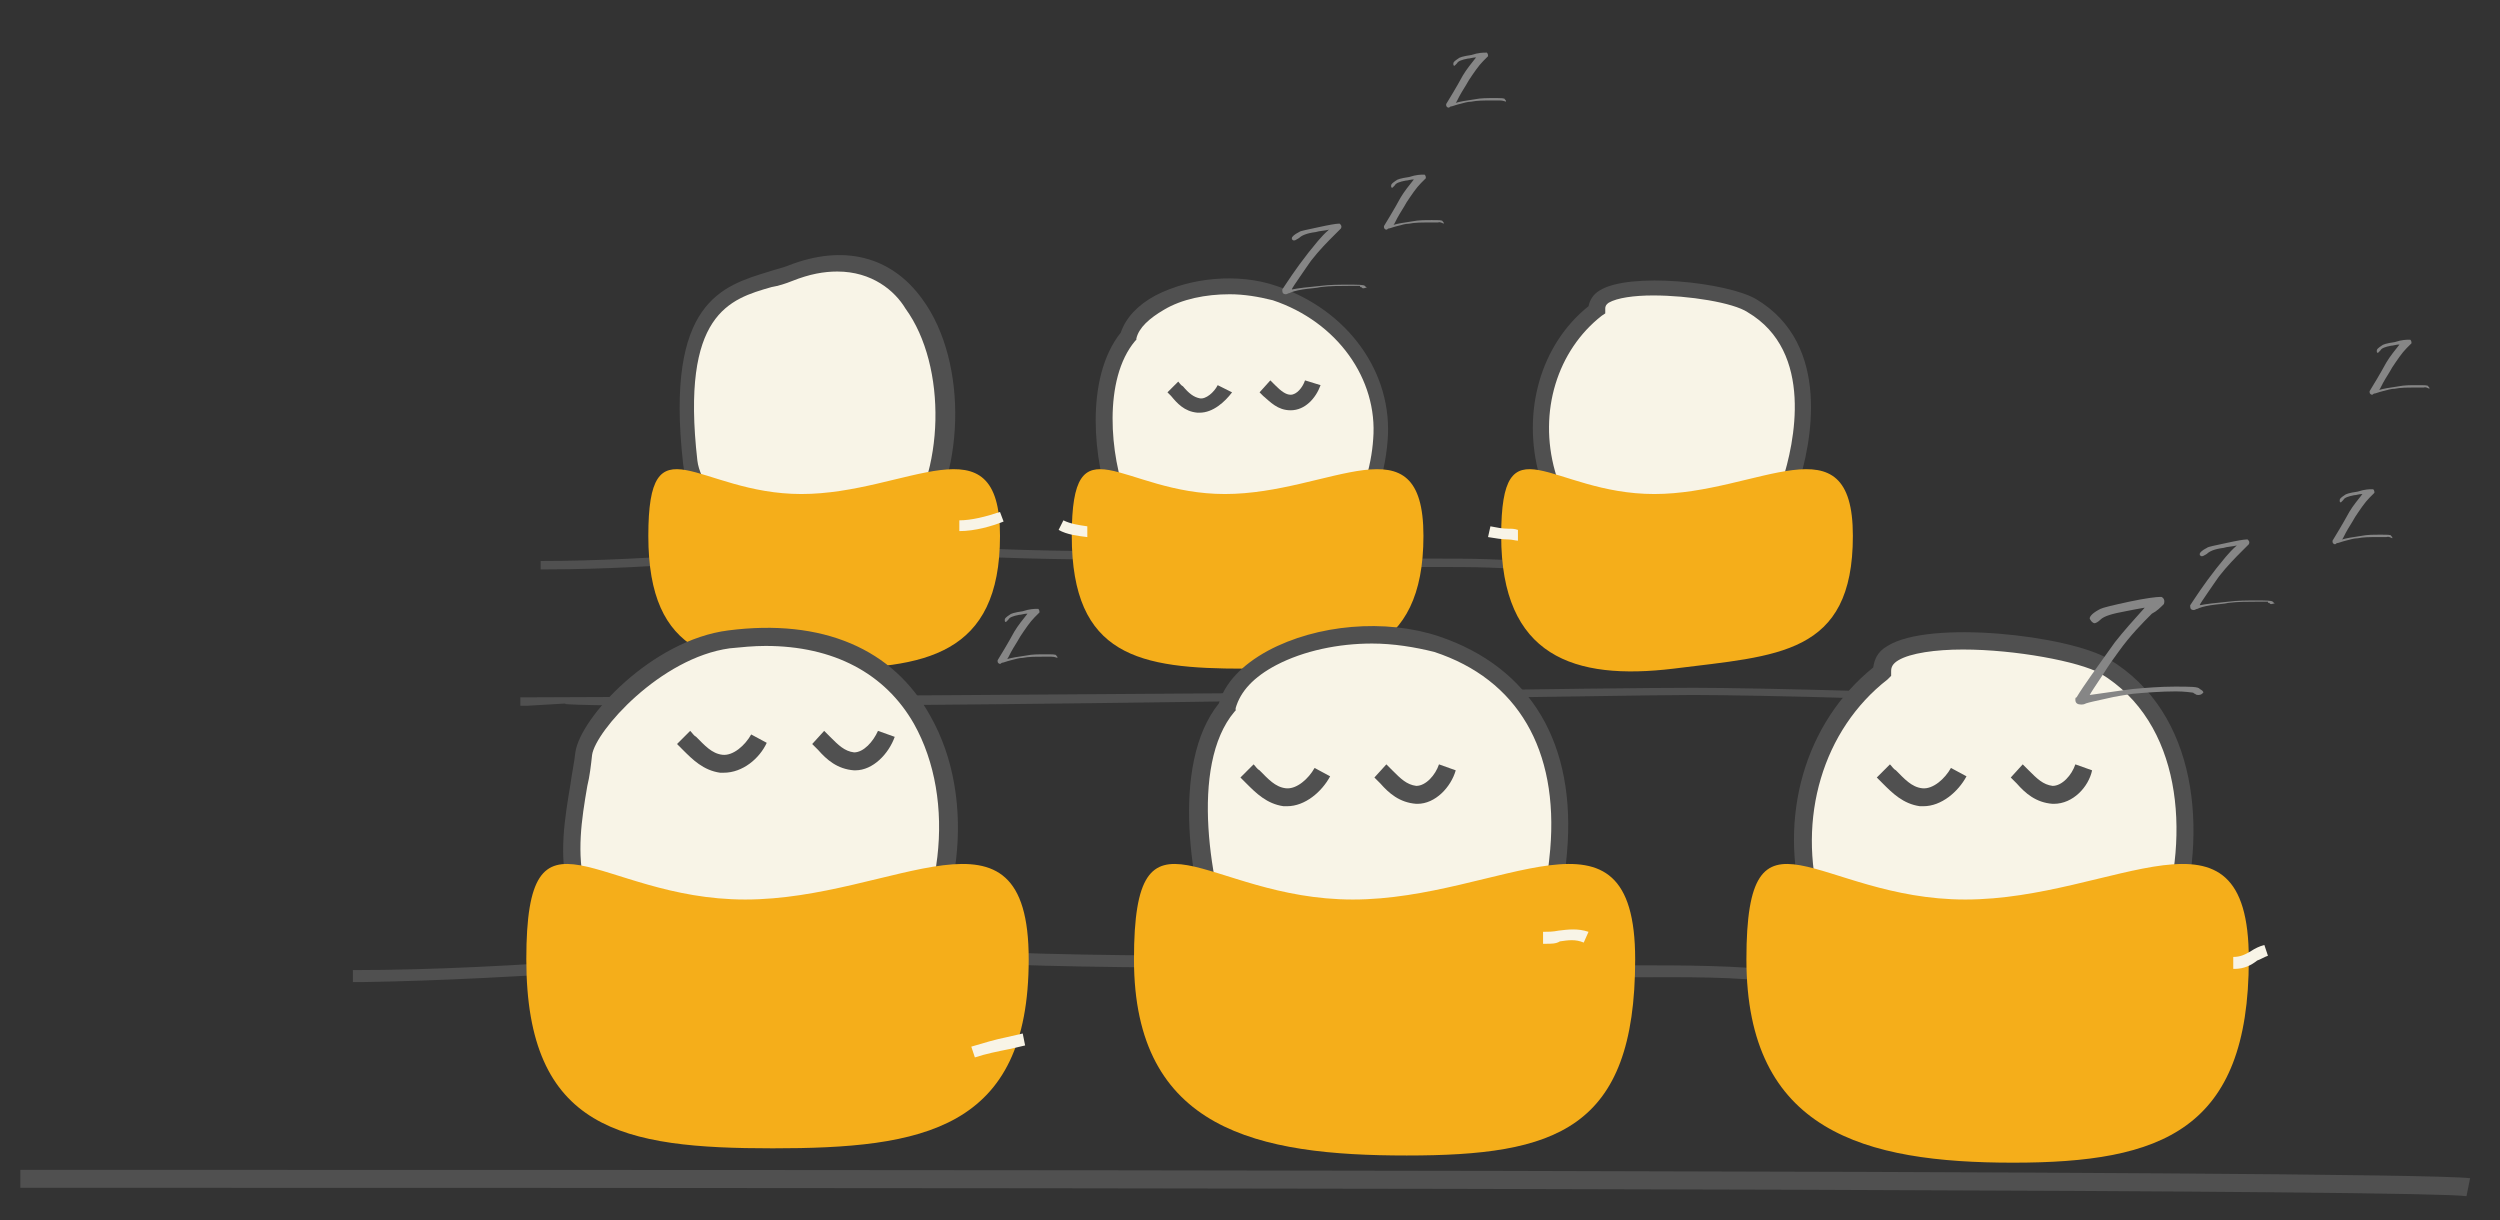 <?xml version="1.0" encoding="utf-8"?>
<!-- Generator: Adobe Illustrator 23.0.3, SVG Export Plug-In . SVG Version: 6.00 Build 0)  -->
<svg version="1.1" id="Layer_1" xmlns="http://www.w3.org/2000/svg" xmlns:xlink="http://www.w3.org/1999/xlink" x="0px" y="0px"
	 viewBox="0 0 209 102" style="enable-background:new 0 0 209 102;" xml:space="preserve">
<rect x="0" y="0" width="209" height="102" fill="#333333" stroke="none"/>
<style type="text/css">
	.st0{fill:#F8F4E7;}
	.st1{fill:#505050;}
	.st2{fill:#F5AE1A;}
	.st3{fill:#868686;}
</style>
<path class="st0" d="M94.3,28.1C91.4,31.6,92,38.2,93.4,42c1.9,5,6.4,6.4,11.7,6.5c6.3,0.2,9.8-6.2,10.2-11.7
	c0.5-5.5-3.3-10.4-8.9-12.3C101.8,22.9,95.2,24.8,94.3,28.1"/>
<path class="st1" d="M105.4,49.1c-0.1,0-0.2,0-0.3,0c-4.2-0.1-10.1-1-12.3-6.9c-1.3-3.5-2.2-10.5,0.9-14.4c0.4-1.2,1.4-2.3,2.9-3.1
	c2.9-1.5,6.9-1.9,10.1-0.8c6,2,9.8,7.3,9.3,13C115.5,43,111.7,49.1,105.4,49.1 M102.8,24.6c-2,0-4,0.4-5.5,1.3
	c-1.2,0.7-2.1,1.5-2.3,2.4l0,0.1l-0.1,0.1c-2.7,3.2-2.1,9.6-0.7,13.2c1.5,4,4.9,5.9,11.1,6.1c6.3,0.2,9.2-6.5,9.5-11.1
	c0.4-5-3-9.8-8.4-11.6C105.2,24.8,104,24.6,102.8,24.6"/>
<path class="st1" d="M128.9,47.8c-2.9-0.4-5.9-0.4-8.9-0.4c-1.3,0-2.6,0-3.9,0c-2.2,0-4.3-0.2-6.4-0.3c-2.6-0.2-5.4-0.3-8.1-0.3
	l-2.6,0c-5.9,0-12,0-18-0.3c-7-0.4-14.2,0.1-21.2,0.5c-4.6,0.3-9.4,0.6-14,0.6v0h-0.6l0-0.7c4.8,0,9.8-0.3,14.6-0.6
	c7-0.4,14.3-0.9,21.3-0.5c6,0.3,12,0.3,17.9,0.3l2.6,0c2.7,0,5.5,0.2,8.1,0.3c2.1,0.1,4.3,0.2,6.4,0.3c1.3,0,2.6,0,3.8,0
	c3,0,6,0,9,0.4L128.9,47.8z"/>
<path class="st1" d="M168.8,59.1c-4.2-0.6-22.4-1-27.3-1c-3.2,0-13.2,0.2-23.8,0.3c-53.7,0.9-73.1,0.6-70.2,0.4L44.1,59h-0.6l0-0.7
	c6.2,0,61.9-0.3,74.3-0.5c10.6-0.2,20.6-0.3,23.8-0.3c4.9,0,23.1,0.4,27.4,1L168.8,59.1z"/>
<path class="st0" d="M57.7,38.6c0.2,2.2,2.4,4.5,3.8,6.2c3.8,4.5,10.7,4.7,14.5,0c6.2-7.7,3-26.9-10-21.9
	C62.2,24.3,56.1,23.7,57.7,38.6"/>
<path class="st1" d="M68.8,48.9c-3,0-5.9-1.3-7.8-3.7l-0.5-0.6c-1.4-1.7-3.2-3.7-3.4-5.9c-1.5-13.5,3.3-14.8,7.2-16
	c0.6-0.2,1.1-0.3,1.6-0.5c4.6-1.8,8.6-0.8,11.2,2.8c3.9,5.3,3.6,15.1-0.5,20.2C74.6,47.5,71.8,48.9,68.8,48.9L68.8,48.9z M70,22.7
	c-1.1,0-2.3,0.2-3.8,0.8c-0.5,0.2-1.1,0.4-1.7,0.5c-3.5,1-7.6,2.2-6.2,14.5c0.2,1.7,1.8,3.6,3.1,5.2c0.2,0.2,0.4,0.4,0.5,0.6
	c1.7,2.1,4.2,3.2,6.8,3.2c2.6,0,5-1.2,6.6-3.2c3.7-4.6,3.9-13.7,0.4-18.5C74.8,24.3,72.9,22.7,70,22.7"/>
<path class="st2" d="M119,44.8c0,10-6.3,11.1-15,11.1c-8.7,0-14.4-1-14.4-11.1c0-10,4.1-3.5,12.8-3.5C111.2,41.3,119,34.8,119,44.8"
	/>
<path class="st2" d="M83.6,44.8c0,10-6.3,11.1-15,11.1c-8.7,0-14.4-1-14.4-11.1c0-10,4.1-3.5,12.8-3.5
	C75.8,41.3,83.6,34.8,83.6,44.8"/>
<path class="st0" d="M133.5,25.9c-8.2,6.3-5,21.2,5.4,22.4c5.9,0.7,8.9-2.1,10.8-7.9c1.6-5,2.1-11.8-3.2-14.8
	C143.9,24,133.2,23,133.5,25.9"/>
<path class="st1" d="M140.5,49c-0.5,0-1.1,0-1.7-0.1c-4.8-0.5-8.7-4-10.1-9.1c-1.5-5.4,0.1-11,4.1-14.2c0.1-0.5,0.4-1,0.9-1.3
	c2.5-1.6,10.7-0.7,13.1,0.7c6.4,3.8,4.6,12.2,3.5,15.6C148.5,46.4,145.4,49,140.5,49 M138.2,24.7c-1.6,0-3,0.2-3.7,0.6
	c-0.3,0.2-0.3,0.4-0.3,0.5l0,0.4l-0.3,0.2c-3.7,2.9-5.3,8-3.9,13c1.3,4.6,4.6,7.7,9,8.2c5.3,0.6,8.2-1.6,10-7.4
	c1-3.1,2.7-10.8-2.9-14.1C144.9,25.3,141.2,24.7,138.2,24.7"/>
<path class="st0" d="M48.8,63c-0.5,4-1.5,7.5-0.5,11.4c0.7,3.1,3.4,6.4,5.4,8.8c5.4,6.5,15.3,6.7,20.7,0c8.9-11,6.3-32.4-13.5-29.8
	C54.9,54.2,49.1,60.4,48.8,63"/>
<path class="st1" d="M64.1,88.9c-4.3,0-8.3-1.9-11-5.2c-1.8-2.2-4.8-5.8-5.6-9.1c-0.8-3.2-0.3-6.1,0.2-9.1c0.1-0.8,0.3-1.7,0.4-2.6
	c0.4-2.9,6.4-9.4,12.8-10.2c7.8-1,13.8,1.5,16.9,7.2c3.9,6.9,2.7,17.1-2.8,23.8C72.3,87,68.4,88.9,64.1,88.9
	C64.1,88.9,64.1,88.9,64.1,88.9z M64,54c-1,0-2,0.1-3,0.2c-5.8,0.8-11.2,6.9-11.5,8.9v0c-0.1,0.9-0.2,1.8-0.4,2.6
	c-0.5,2.9-0.9,5.6-0.2,8.5c0.7,3,3.6,6.5,5.3,8.5c2.5,3,6,4.7,9.8,4.7c0,0,0,0,0.1,0c3.8,0,7.3-1.7,9.7-4.7
	c5.1-6.3,6.2-15.8,2.6-22.2C74,56.3,69.7,54,64,54z"/>
<path class="st0" d="M102.6,59.1c-4.1,4.9-2.2,15.4-0.2,20.8c2.7,7.1,8.1,8.1,15.7,8.3c9,0.2,11.5-9.2,12.1-17
	c0.7-7.8-2.2-14.6-10.2-17.3C113.3,51.6,103.9,54.3,102.6,59.1"/>
<path class="st1" d="M118.5,89c-0.1,0-0.2,0-0.4,0c-7.2-0.2-13.5-1-16.4-8.8c-2.2-5.8-3.9-16.3,0.2-21.4c0.5-1.7,1.9-3.2,4.1-4.4
	c4.1-2.2,9.8-2.7,14.3-1.2c7.7,2.6,11.5,9,10.7,18.1C130,83,125.8,89,118.5,89z M114.7,53.8c-2.8,0-5.7,0.6-8,1.8
	c-1.9,1-3,2.2-3.4,3.6l0,0.2l-0.1,0.1c-3.8,4.5-2,14.7,0,20c2.4,6.3,6.9,7.6,15,7.8c6.6,0.2,10.4-5.3,11.4-16.3
	c0.7-8.3-2.7-14.2-9.7-16.5C118.3,54.1,116.5,53.8,114.7,53.8z"/>
<path class="st0" d="M157.4,56.2c-11.7,9-7.1,30.3,7.8,32c8.4,0.9,13.6-2.5,16.3-10.8c2.3-7.2,2.1-17.2-5.4-21.6
	C172.3,53.5,157,52,157.4,56.2"/>
<path class="st1" d="M167.7,89.1c-0.8,0-1.7-0.1-2.6-0.2c-6.8-0.8-12.2-5.7-14.3-12.9c-2.2-7.7,0.1-15.6,5.8-20.2
	c0.1-0.6,0.3-1.3,1.2-1.8c3.5-2.2,15.1-0.9,18.5,1.1c7.5,4.5,8.3,14.5,5.8,22.5C179.7,85.3,174.9,89.1,167.7,89.1z M164.1,54.3
	c-2.3,0-4.4,0.3-5.4,0.9c-0.5,0.3-0.6,0.6-0.6,0.9l0,0.4l-0.3,0.3c-5.4,4.2-7.6,11.6-5.6,18.8c1.8,6.6,6.8,11.1,13,11.8
	c8,0.9,12.9-2.4,15.5-10.3c2.4-7.4,1.7-16.7-5.1-20.8C173.8,55.3,168.5,54.3,164.1,54.3z"/>
<path class="st1" d="M107.9,34.3C107.9,34.3,107.9,34.3,107.9,34.3c-1.1,0-1.7-0.7-2.3-1.2c-0.1-0.1-0.2-0.2-0.3-0.3l0.9-1
	c0.1,0.1,0.2,0.2,0.4,0.4c0.5,0.5,0.9,0.8,1.3,0.8h0c0.5,0,1-0.6,1.2-1.2l1.3,0.4C110,33.3,109.1,34.3,107.9,34.3"/>
<path class="st1" d="M100.3,34.5c-0.1,0-0.2,0-0.2,0c-1.1-0.1-1.7-0.8-2.2-1.4c-0.1-0.1-0.2-0.2-0.3-0.3l0.9-0.9
	c0.1,0.1,0.2,0.3,0.4,0.4c0.5,0.6,0.9,0.9,1.4,1c0.5,0.1,1.2-0.5,1.5-1.1l1.2,0.6C102.4,33.6,101.4,34.5,100.3,34.5"/>
<path class="st1" d="M171.7,67.2c0,0-0.1,0-0.1,0c-1.4-0.1-2.3-0.9-3-1.7c-0.2-0.2-0.3-0.3-0.5-0.5l1-1.1c0.2,0.2,0.3,0.3,0.5,0.5
	c0.7,0.7,1.2,1.2,2,1.3c0,0,0,0,0,0c0.8,0,1.6-0.9,1.9-1.8l1.4,0.5C174.6,65.8,173.3,67.2,171.7,67.2z"/>
<path class="st1" d="M160.8,67.4c-0.1,0-0.2,0-0.3,0c-1.4-0.2-2.3-1.1-3.1-1.9c-0.2-0.2-0.3-0.3-0.5-0.5l1.1-1.1
	c0.2,0.2,0.3,0.4,0.5,0.5c0.7,0.7,1.3,1.4,2.2,1.5c0.9,0.1,1.9-0.8,2.4-1.7l1.3,0.7C163.7,66.2,162.3,67.4,160.8,67.4z"/>
<path class="st3" d="M183.8,58.1c-0.1,0-0.2,0-0.3-0.1c-0.1,0-0.1-0.1-0.2-0.1c-0.1,0-0.6-0.1-1.4-0.1c-1.2,0-2.5,0.1-3.6,0.2
	c-0.6,0.1-1.4,0.2-2.2,0.4c-0.9,0.2-1.4,0.3-1.7,0.4c-0.2,0.1-0.3,0.1-0.4,0.1c-0.3,0-0.5-0.1-0.5-0.4c0-0.1,0-0.2,0.1-0.2
	c0.6-1,1.7-2.5,3.2-4.6c0.7-0.9,1.6-1.9,2.5-2.9c-0.6,0.1-1.1,0.2-1.6,0.3c-1.1,0.2-1.8,0.4-2.1,0.7c-0.2,0.2-0.4,0.3-0.5,0.3
	c-0.1,0-0.2-0.1-0.3-0.2c0-0.1-0.1-0.1-0.1-0.2c0-0.2,0.3-0.5,0.9-0.8c0.2-0.1,1-0.3,2.4-0.6c1.4-0.3,2.3-0.4,2.6-0.4
	c0.1,0,0.1,0,0.1,0c0.2,0.1,0.3,0.3,0.2,0.6c-0.3,0.3-0.6,0.6-1,0.8c-0.8,0.8-1.8,1.8-2.8,3.2c-0.3,0.4-0.8,1.1-1.3,1.9
	c-0.6,0.9-1,1.5-1.1,1.7c0.8-0.1,2-0.3,3.6-0.5c1.1-0.1,2.3-0.2,3.5-0.2c1.3,0,2,0,2.1,0.2c0.2,0.1,0.3,0.2,0.3,0.3
	C184.1,58,184,58.1,183.8,58.1"/>
<path class="st3" d="M189.9,50.5c-0.1,0-0.1,0-0.2-0.1c-0.1,0-0.1,0-0.1-0.1c-0.1,0-0.4,0-0.9,0c-0.8,0-1.6,0-2.4,0.1
	c-0.4,0.1-0.9,0.1-1.5,0.2c-0.6,0.1-0.9,0.2-1.1,0.3c-0.1,0-0.2,0.1-0.3,0.1c-0.2,0-0.3-0.1-0.3-0.3c0-0.1,0-0.1,0-0.1
	c0.4-0.6,1.1-1.7,2.2-3.1c0.5-0.6,1-1.3,1.7-1.9c-0.4,0.1-0.8,0.1-1.1,0.2c-0.8,0.1-1.2,0.3-1.4,0.5c-0.2,0.1-0.3,0.2-0.4,0.2
	c-0.1,0-0.1,0-0.2-0.1c0,0,0-0.1,0-0.1c0-0.1,0.2-0.3,0.6-0.5c0.1-0.1,0.7-0.2,1.6-0.4c0.9-0.2,1.5-0.3,1.7-0.3c0,0,0.1,0,0.1,0
	c0.1,0.1,0.2,0.2,0.1,0.4c-0.2,0.2-0.4,0.4-0.6,0.6c-0.5,0.5-1.2,1.2-1.9,2.1c-0.2,0.3-0.5,0.7-0.9,1.3c-0.4,0.6-0.7,1-0.7,1.1
	c0.5-0.1,1.3-0.2,2.4-0.3c0.8-0.1,1.5-0.1,2.3-0.1c0.8,0,1.3,0,1.4,0.1c0.1,0.1,0.2,0.2,0.2,0.2C190.1,50.4,190,50.5,189.9,50.5"/>
<path class="st3" d="M199.5,44.9c0,0-0.1,0-0.1,0c0,0-0.1,0-0.1,0c-0.1,0-0.3,0-0.6,0c-0.6,0-1.1,0-1.6,0.1c-0.3,0-0.6,0.1-1,0.2
	c-0.4,0.1-0.6,0.2-0.7,0.2c-0.1,0-0.1,0.1-0.2,0.1c-0.1,0-0.2-0.1-0.2-0.2c0,0,0-0.1,0-0.1c0.3-0.5,0.8-1.3,1.4-2.4
	c0.3-0.5,0.7-1,1.1-1.5c-0.3,0-0.5,0.1-0.7,0.1c-0.5,0.1-0.8,0.2-0.9,0.4c-0.1,0.1-0.2,0.2-0.2,0.2s-0.1,0-0.1-0.1c0,0,0-0.1,0-0.1
	c0-0.1,0.1-0.2,0.4-0.4c0.1-0.1,0.4-0.2,1.1-0.3c0.6-0.2,1-0.2,1.2-0.2c0,0,0,0,0.1,0c0.1,0.1,0.1,0.2,0.1,0.3
	c-0.1,0.1-0.3,0.3-0.4,0.4c-0.4,0.4-0.8,1-1.2,1.6c-0.1,0.2-0.3,0.5-0.6,1c-0.3,0.5-0.4,0.8-0.5,0.9c0.3-0.1,0.9-0.2,1.6-0.3
	c0.5-0.1,1-0.1,1.6-0.1c0.6,0,0.9,0,0.9,0.1c0.1,0.1,0.1,0.1,0.1,0.2C199.6,44.8,199.6,44.9,199.5,44.9"/>
<path class="st3" d="M202.6,32.4c0,0-0.1,0-0.1,0c0,0-0.1,0-0.1,0c-0.1,0-0.3,0-0.6,0c-0.6,0-1.1,0-1.6,0.1c-0.3,0-0.6,0.1-1,0.2
	c-0.4,0.1-0.6,0.2-0.7,0.2c-0.1,0-0.1,0.1-0.2,0.1c-0.1,0-0.2-0.1-0.2-0.2c0,0,0-0.1,0-0.1c0.3-0.5,0.8-1.3,1.4-2.4
	c0.3-0.5,0.7-1,1.1-1.5c-0.3,0-0.5,0.1-0.7,0.1c-0.5,0.1-0.8,0.2-0.9,0.4c-0.1,0.1-0.2,0.2-0.2,0.2c0,0-0.1,0-0.1-0.1
	c0,0,0-0.1,0-0.1c0-0.1,0.1-0.2,0.4-0.4c0.1-0.1,0.4-0.2,1.1-0.3c0.6-0.2,1-0.2,1.2-0.2c0,0,0,0,0.1,0c0.1,0.1,0.1,0.2,0.1,0.3
	c-0.1,0.1-0.3,0.3-0.4,0.4c-0.4,0.4-0.8,1-1.2,1.6c-0.1,0.2-0.3,0.5-0.6,1c-0.3,0.5-0.4,0.8-0.5,0.9c0.3-0.1,0.9-0.2,1.6-0.3
	c0.5-0.1,1-0.1,1.6-0.1c0.6,0,0.9,0,0.9,0.1c0.1,0.1,0.1,0.1,0.1,0.2C202.7,32.3,202.7,32.4,202.6,32.4"/>
<path class="st3" d="M114,24.1c-0.1,0-0.1,0-0.2-0.1c-0.1,0-0.1,0-0.1-0.1c-0.1,0-0.4,0-0.9,0c-0.8,0-1.6,0-2.4,0.1
	c-0.4,0.1-0.9,0.1-1.5,0.2c-0.6,0.1-0.9,0.2-1.1,0.3c-0.1,0-0.2,0.1-0.3,0.1c-0.2,0-0.3-0.1-0.3-0.3c0-0.1,0-0.1,0-0.1
	c0.4-0.6,1.1-1.7,2.2-3.1c0.5-0.6,1-1.3,1.7-1.9c-0.4,0.1-0.8,0.1-1.1,0.2c-0.8,0.1-1.2,0.3-1.4,0.5c-0.2,0.1-0.3,0.2-0.4,0.2
	c-0.1,0-0.1,0-0.2-0.1c0,0,0-0.1,0-0.1c0-0.1,0.2-0.3,0.6-0.5c0.1-0.1,0.7-0.2,1.6-0.4c0.9-0.2,1.5-0.3,1.7-0.3c0,0,0.1,0,0.1,0
	c0.1,0.1,0.2,0.2,0.1,0.4c-0.2,0.2-0.4,0.4-0.6,0.6c-0.5,0.5-1.2,1.2-1.9,2.1c-0.2,0.3-0.5,0.7-0.9,1.3c-0.4,0.6-0.7,1-0.7,1.1
	c0.5-0.1,1.3-0.2,2.4-0.3c0.8-0.1,1.5-0.1,2.3-0.1c0.8,0,1.3,0,1.4,0.1c0.1,0.1,0.2,0.2,0.2,0.2C114.2,24,114.1,24.1,114,24.1"/>
<path class="st3" d="M120.2,18.6c0,0-0.1,0-0.1,0c0,0-0.1,0-0.1,0c-0.1,0-0.3,0-0.6,0c-0.6,0-1.1,0-1.6,0.1c-0.3,0-0.6,0.1-1,0.2
	c-0.4,0.1-0.6,0.2-0.7,0.2c-0.1,0-0.1,0.1-0.2,0.1c-0.1,0-0.2-0.1-0.2-0.2c0,0,0-0.1,0-0.1c0.3-0.5,0.8-1.3,1.4-2.4
	c0.3-0.5,0.7-1,1.1-1.5c-0.3,0-0.5,0.1-0.7,0.1c-0.5,0.1-0.8,0.2-0.9,0.4c-0.1,0.1-0.2,0.2-0.2,0.2s-0.1,0-0.1-0.1c0,0,0-0.1,0-0.1
	c0-0.1,0.1-0.2,0.4-0.4c0.1-0.1,0.4-0.2,1.1-0.3c0.6-0.2,1-0.2,1.2-0.2c0,0,0,0,0.1,0c0.1,0.1,0.1,0.2,0.1,0.3
	c-0.1,0.1-0.3,0.3-0.4,0.4c-0.4,0.4-0.8,1-1.2,1.6c-0.1,0.2-0.3,0.5-0.6,1c-0.3,0.5-0.4,0.8-0.5,0.9c0.3-0.1,0.9-0.2,1.6-0.3
	c0.5-0.1,1-0.1,1.6-0.1c0.6,0,0.9,0,0.9,0.1c0.1,0.1,0.1,0.1,0.1,0.2C120.3,18.5,120.3,18.6,120.2,18.6"/>
<path class="st3" d="M125.4,8.4c0,0-0.1,0-0.1,0c0,0-0.1,0-0.1,0c-0.1,0-0.3,0-0.6,0c-0.6,0-1.1,0-1.6,0.1c-0.3,0-0.6,0.1-1,0.2
	c-0.4,0.1-0.6,0.2-0.7,0.2c-0.1,0-0.1,0.1-0.2,0.1c-0.1,0-0.2-0.1-0.2-0.2c0,0,0-0.1,0-0.1c0.3-0.5,0.8-1.3,1.4-2.4
	c0.3-0.5,0.7-1,1.1-1.5c-0.3,0-0.5,0.1-0.7,0.1c-0.5,0.1-0.8,0.2-0.9,0.4c-0.1,0.1-0.2,0.2-0.2,0.2c0,0-0.1,0-0.1-0.1
	c0,0,0-0.1,0-0.1c0-0.1,0.1-0.2,0.4-0.4c0.1-0.1,0.4-0.2,1.1-0.3c0.6-0.2,1-0.2,1.2-0.2c0,0,0,0,0.1,0c0.1,0.1,0.1,0.2,0.1,0.3
	c-0.1,0.1-0.3,0.3-0.4,0.4c-0.4,0.4-0.8,1-1.2,1.6c-0.1,0.2-0.3,0.5-0.6,1c-0.3,0.5-0.4,0.8-0.5,0.9c0.3-0.1,0.9-0.2,1.6-0.3
	c0.5-0.1,1-0.1,1.6-0.1c0.6,0,0.9,0,0.9,0.1c0.1,0.1,0.1,0.1,0.1,0.2C125.6,8.4,125.5,8.4,125.4,8.4"/>
<path class="st1" d="M149.2,82.2c-4.1-0.6-8.5-0.5-12.7-0.5c-1.8,0-3.7,0-5.5,0c-3.1-0.1-6.2-0.2-9.2-0.4c-3.8-0.2-7.7-0.4-11.5-0.4
	l-3.7,0c-8.4,0-17.2,0-25.8-0.4c-10-0.5-20.4,0.1-30.4,0.7c-6.6,0.4-13.5,0.8-20,0.9v0h-0.9l0-1c6.8,0,13.9-0.4,20.9-0.9
	c10-0.6,20.4-1.2,30.5-0.7c8.6,0.4,17.3,0.4,25.7,0.4l3.7,0c3.9,0,7.8,0.2,11.6,0.4c3,0.2,6.1,0.4,9.2,0.4c1.8,0,3.7,0,5.5,0
	c4.2,0,8.6,0,12.8,0.5L149.2,82.2z"/>
<path class="st3" d="M87.9,54.9c0,0-0.1,0-0.1,0c0,0-0.1,0-0.1,0c-0.1,0-0.3,0-0.6,0c-0.6,0-1.1,0-1.6,0.1c-0.3,0-0.6,0.1-1,0.2
	c-0.4,0.1-0.6,0.2-0.7,0.2c-0.1,0-0.1,0.1-0.2,0.1c-0.1,0-0.2-0.1-0.2-0.2c0,0,0-0.1,0-0.1c0.3-0.5,0.8-1.3,1.4-2.4
	c0.3-0.5,0.7-1,1.1-1.5c-0.3,0-0.5,0.1-0.7,0.1c-0.5,0.1-0.8,0.2-0.9,0.4c-0.1,0.1-0.2,0.2-0.2,0.2c0,0-0.1,0-0.1-0.1
	c0,0,0-0.1,0-0.1c0-0.1,0.1-0.2,0.4-0.4c0.1-0.1,0.4-0.2,1.1-0.3c0.6-0.2,1-0.2,1.2-0.2c0,0,0,0,0.1,0c0.1,0.1,0.1,0.2,0.1,0.3
	c-0.1,0.1-0.3,0.3-0.4,0.4c-0.4,0.4-0.8,1-1.2,1.6c-0.1,0.2-0.3,0.5-0.6,1c-0.3,0.5-0.4,0.8-0.5,0.9c0.3-0.1,0.9-0.2,1.6-0.3
	c0.5-0.1,1-0.1,1.6-0.1c0.6,0,0.9,0,0.9,0.1c0.1,0.1,0.1,0.1,0.1,0.2C88.1,54.9,88,54.9,87.9,54.9"/>
<path class="st2" d="M154.9,44.8c0,10-6.3,10-15,11.1c-8.3,1-14.4-1-14.4-11.1c0-10,4.1-3.5,12.8-3.5
	C147,41.3,154.9,34.8,154.9,44.8"/>
<path class="st2" d="M136.7,80.2c0,14.3-6.7,16.4-19.1,16.4c-12.4,0-22.8-2.1-22.8-16.4c0-14.3,5.9-5,18.3-5
	C125.5,75.2,136.7,65.9,136.7,80.2"/>
<path class="st2" d="M86,80.2C86,94.5,77.1,96,64.6,96c-12.5,0-20.6-1.5-20.6-15.8c0-14.3,5.9-5,18.3-5C74.8,75.2,86,65.9,86,80.2"
	/>
<path class="st2" d="M188,80.2c0,14.3-7.3,17-19.7,17c-12.4,0-22.3-2.6-22.3-17c0-14.3,5.9-5,18.3-5C176.8,75.2,188,65.9,188,80.2"
	/>
<path class="st1" d="M71.5,64.4c0,0-0.1,0-0.1,0c-1.4-0.1-2.3-0.9-3-1.7c-0.2-0.2-0.3-0.3-0.5-0.5l1-1.1c0.2,0.2,0.3,0.3,0.5,0.5
	c0.7,0.7,1.2,1.2,2,1.3c0.8,0,1.6-0.9,2-1.8l1.4,0.5C74.3,63,73,64.4,71.5,64.4z"/>
<path class="st1" d="M60.5,64.6c-0.1,0-0.2,0-0.3,0c-1.4-0.2-2.3-1.1-3.1-1.9c-0.2-0.2-0.3-0.3-0.5-0.5l1.1-1.1
	c0.2,0.2,0.3,0.4,0.5,0.5c0.7,0.7,1.3,1.4,2.2,1.5c0.9,0.1,1.9-0.8,2.4-1.7l1.3,0.7C63.5,63.4,62.1,64.6,60.5,64.6z"/>
<path class="st0" d="M80.2,44.4l0-0.9c1,0,2.2-0.3,3.4-0.7l0.3,0.8C82.9,44,81.5,44.4,80.2,44.4"/>
<path class="st0" d="M90.9,44.9c-0.8-0.1-1.7-0.2-2.4-0.6l0.4-0.8c0.6,0.3,1.3,0.4,2,0.5L90.9,44.9z"/>
<path class="st0" d="M126.9,45.2c-0.2,0-0.5-0.1-0.8-0.1c-0.5,0-1.1-0.1-1.7-0.2l0.2-0.9c0.5,0.1,1,0.2,1.5,0.2c0.3,0,0.5,0,0.8,0.1
	L126.9,45.2z"/>
<path class="st0" d="M186.8,81c0,0-0.1,0-0.1,0l0-1c0.6,0,1-0.2,1.5-0.5c0.3-0.2,0.7-0.4,1.1-0.5l0.3,0.9c-0.3,0.1-0.6,0.3-0.9,0.4
	C188.2,80.7,187.6,81,186.8,81z"/>
<path class="st0" d="M129.2,78.9c-0.1,0-0.1,0-0.2,0l0-1c0.4,0,0.8,0,1.3-0.1c0.8-0.1,1.6-0.2,2.5,0.1l-0.4,0.9
	c-0.7-0.3-1.3-0.2-2-0.1C130.1,78.9,129.7,78.9,129.2,78.9z"/>
<path class="st0" d="M81.5,88.4l-0.3-0.9c1-0.3,2-0.6,3-0.8c0.4-0.1,0.9-0.2,1.3-0.3l0.2,1c-0.4,0.1-0.9,0.2-1.3,0.3
	C83.4,87.9,82.4,88.1,81.5,88.4z"/>
<path class="st1" d="M206.2,100c-3.5-0.5-78.8-0.7-201.4-0.7l-3.1,0v-1.5l3.1,0c58.9,0,196.5,0,201.7,0.7L206.2,100z"/>
<path class="st1" d="M118.5,67.2c0,0-0.1,0-0.1,0c-1.4-0.1-2.3-0.9-3-1.7c-0.2-0.2-0.3-0.3-0.5-0.5l1-1.1c0.2,0.2,0.3,0.3,0.5,0.5
	c0.7,0.7,1.2,1.2,2,1.3c0,0,0,0,0,0c0.8,0,1.6-0.9,1.9-1.8l1.4,0.5C121.3,65.8,120,67.2,118.5,67.2z"/>
<path class="st1" d="M107.6,67.4c-0.1,0-0.2,0-0.3,0c-1.4-0.2-2.3-1.1-3.1-1.9c-0.2-0.2-0.3-0.3-0.5-0.5l1.1-1.1
	c0.2,0.2,0.3,0.4,0.5,0.5c0.7,0.7,1.3,1.4,2.2,1.5c0.9,0.1,1.9-0.8,2.4-1.7l1.3,0.7C110.5,66.2,109.1,67.4,107.6,67.4z"/>
</svg>

